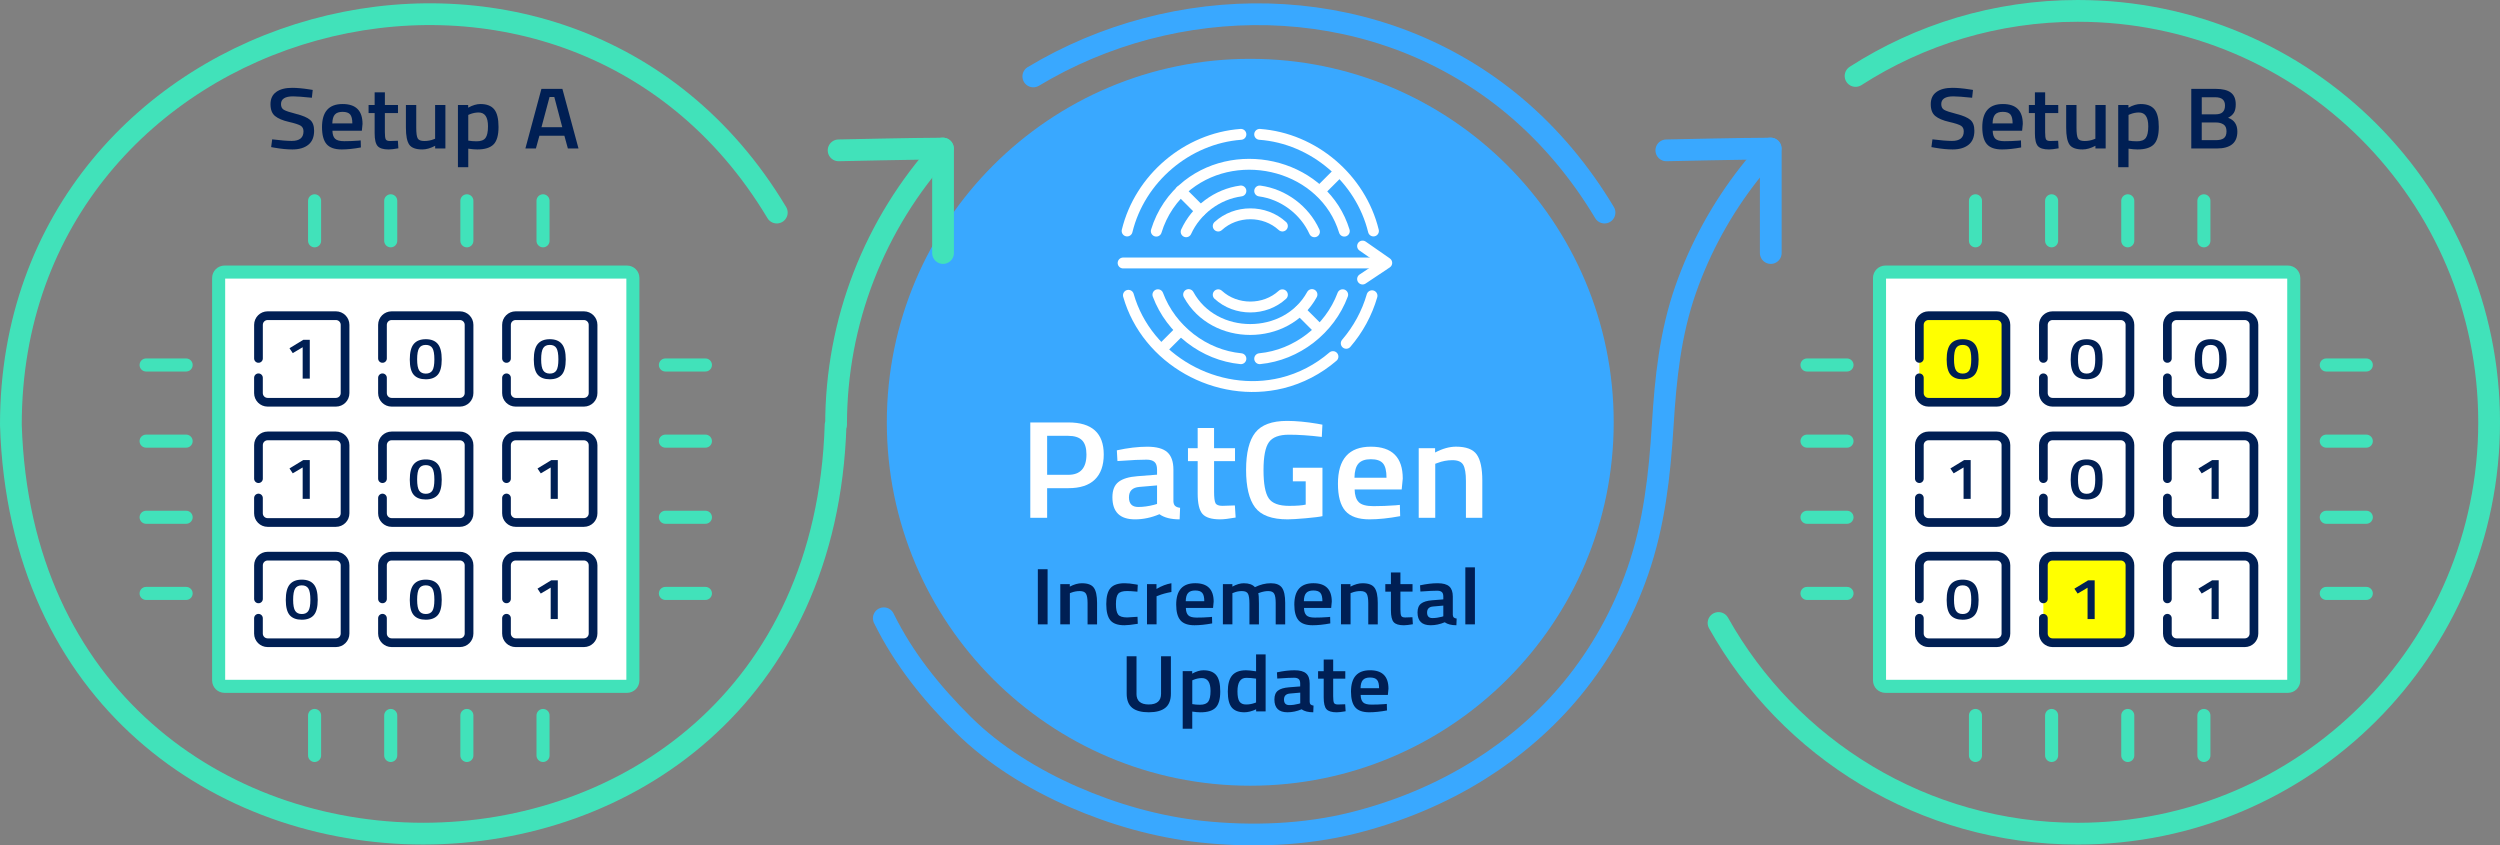 <svg xmlns="http://www.w3.org/2000/svg" xmlns:xlink="http://www.w3.org/1999/xlink" id="Layer_1" x="0px" y="0px" viewBox="0 0 1149.02 388.54" style="enable-background:new 0 0 1149.02 388.54;" xml:space="preserve">
<rect x="0" y="0" width="1149.02" height="388.54" fill="#808080" stroke="none"/>
<style type="text/css">
	.st0{fill:#39A8FF;}
	.st1{fill:none;stroke:#41E2BA;stroke-width:10;stroke-linecap:round;stroke-linejoin:round;stroke-miterlimit:10;}
	.st2{fill:none;stroke:#39A8FF;stroke-width:10;stroke-linecap:round;stroke-linejoin:round;stroke-miterlimit:10;}
	.st3{fill:#FFFFFF;}
	.st4{fill:#FFFFFF;stroke:#41E2BA;stroke-width:6;stroke-linecap:round;stroke-linejoin:round;stroke-miterlimit:10;}
	.st5{fill:#FFFFFF;stroke:#001F54;stroke-width:4;stroke-linecap:round;stroke-linejoin:round;stroke-miterlimit:10;}
	.st6{fill:#001F54;}
	.st7{fill:#FFFF00;stroke:#001F54;stroke-width:4;stroke-linecap:round;stroke-linejoin:round;stroke-miterlimit:10;}
	.st8{fill:none;stroke:#FFFFFF;stroke-width:5;stroke-linecap:round;stroke-linejoin:round;stroke-miterlimit:10;}
</style>
<circle class="st0" cx="574.63" cy="194.08" r="167.04"></circle>
<g>
	<path class="st1" d="M433.43,116.29c0,0,0-36.04,0-48c-11.96,0-48,0.81-48,0.81"></path>
	<g>
		<path class="st1" d="M357.02,97.7C259.49-65.28,4.91,4.28,5,195.29c7.74,250.51,371.34,250.46,379.04,0c0.06,0,0.17,0,0.23,0    c-0.02-47.57,17.67-92.47,48.99-127.03"></path>
	</g>
</g>
<g>
	<path class="st2" d="M813.86,116.29c0,0,0-36.04,0-48c-11.96,0-48,0.81-48,0.81"></path>
	<g>
		<path class="st2" d="M406.2,284.16c9.17,18.64,21.86,34.34,36.52,48.91c14.21,14.11,32.29,25.13,50.54,33.13    c18.51,8.11,38.75,13.88,58.88,16.04c23.13,2.48,47.52,1.59,70.12-4.1c20.37-5.13,39.91-13.19,57.71-24.36    c16.09-10.09,30.63-22.63,42.69-37.32c13.14-16.02,23.29-34.32,30.07-53.88c7.58-21.85,10.04-44.19,11.47-67.16    c1.33-21.48,3.43-42.13,10.6-62.57c6.7-19.1,16.59-37.04,29.05-52.98c3.13-4,6.41-7.87,9.85-11.61"></path>
		<path class="st2" d="M737.45,97.7c-11-18.38-24.83-35.07-41.24-48.86c-15.06-12.66-32.2-22.79-50.56-29.88    c-17.77-6.86-36.59-10.87-55.59-12.05c-18.87-1.17-37.91,0.43-56.34,4.62c-18.43,4.19-36.27,10.97-52.81,20.14    c-2.02,1.12-4.01,2.27-5.99,3.46"></path>
	</g>
</g>
<rect x="101.48" y="126.4" class="st3" width="187.69" height="187.69"></rect>
<path class="st4" d="M290.88,312.74c0,1.49-1.21,2.7-2.7,2.7H103.19c-1.49,0-2.7-1.21-2.7-2.7V127.75c0-1.49,1.21-2.7,2.7-2.7  h184.99c1.49,0,2.7,1.21,2.7,2.7V312.74z"></path>
<g>
	<line class="st4" x1="144.59" y1="92.29" x2="144.59" y2="110.68"></line>
	<line class="st4" x1="179.58" y1="92.29" x2="179.58" y2="110.68"></line>
	<line class="st4" x1="214.58" y1="92.29" x2="214.58" y2="110.68"></line>
	<line class="st4" x1="249.58" y1="92.29" x2="249.58" y2="110.68"></line>
	<line class="st4" x1="144.59" y1="328.83" x2="144.59" y2="347.22"></line>
	<line class="st4" x1="179.58" y1="328.83" x2="179.58" y2="347.22"></line>
	<line class="st4" x1="214.58" y1="328.83" x2="214.58" y2="347.22"></line>
	<line class="st4" x1="249.58" y1="328.83" x2="249.58" y2="347.22"></line>
</g>
<g>
	<line class="st4" x1="67.15" y1="272.74" x2="85.55" y2="272.74"></line>
	<line class="st4" x1="67.15" y1="237.74" x2="85.55" y2="237.74"></line>
	<line class="st4" x1="67.15" y1="202.75" x2="85.55" y2="202.75"></line>
	<line class="st4" x1="67.15" y1="167.75" x2="85.55" y2="167.75"></line>
	<line class="st4" x1="305.82" y1="272.74" x2="324.22" y2="272.74"></line>
	<line class="st4" x1="305.82" y1="237.74" x2="324.22" y2="237.74"></line>
	<line class="st4" x1="305.82" y1="202.75" x2="324.22" y2="202.75"></line>
	<line class="st4" x1="305.82" y1="167.75" x2="324.22" y2="167.75"></line>
</g>
<g>
	<g>
		<g>
			<path class="st5" d="M118.8,164.74c0-7.76,0-15.44,0-15.44c0-2.32,1.88-4.21,4.21-4.21h31.37c2.32,0,4.21,1.88,4.21,4.21v31.37     c0,2.32-1.88,4.21-4.21,4.21H123c-2.32,0-4.21-1.88-4.21-4.21c0,0,0-2.95,0-7.04"></path>
		</g>
		<g>
			<g>
				<path class="st6" d="M142.38,156.19v17.82h-3.27v-14.42l-4.56,2.7l-1.5-2.24l6.33-3.86H142.38z"></path>
			</g>
		</g>
	</g>
	<g>
		<g>
			<path class="st5" d="M175.79,164.74c0-7.76,0-15.44,0-15.44c0-2.32,1.88-4.21,4.21-4.21h31.37c2.32,0,4.21,1.88,4.21,4.21v31.37     c0,2.32-1.88,4.21-4.21,4.21H180c-2.32,0-4.21-1.88-4.21-4.21c0,0,0-2.95,0-7.04"></path>
		</g>
		<g>
			<g>
				<path class="st6" d="M190.18,158.07c1.23-1.45,3.07-2.17,5.52-2.17s4.29,0.72,5.5,2.16c1.22,1.44,1.82,3.82,1.82,7.14      s-0.61,5.67-1.84,7.05s-3.06,2.07-5.5,2.07c-2.44,0-4.28-0.68-5.5-2.05s-1.84-3.71-1.84-7.03      C188.34,161.9,188.96,159.52,190.18,158.07z M198.73,159.99c-0.61-0.98-1.62-1.47-3.03-1.47s-2.43,0.49-3.05,1.47      s-0.93,2.7-0.93,5.17c0,2.47,0.32,4.17,0.96,5.12c0.64,0.94,1.65,1.42,3.03,1.42c1.38,0,2.38-0.47,3-1.42      c0.62-0.95,0.93-2.65,0.93-5.12C199.64,162.69,199.34,160.97,198.73,159.99z"></path>
			</g>
		</g>
	</g>
	<g>
		<g>
			<path class="st5" d="M232.79,164.74c0-7.76,0-15.44,0-15.44c0-2.32,1.88-4.21,4.21-4.21h31.37c2.32,0,4.21,1.88,4.21,4.21v31.37     c0,2.32-1.88,4.21-4.21,4.21h-31.37c-2.32,0-4.21-1.88-4.21-4.21c0,0,0-2.95,0-7.04"></path>
		</g>
		<g>
			<g>
				<path class="st6" d="M247.18,158.07c1.23-1.45,3.07-2.17,5.52-2.17s4.29,0.72,5.5,2.16c1.22,1.44,1.82,3.82,1.82,7.14      s-0.61,5.67-1.84,7.05s-3.06,2.07-5.5,2.07c-2.44,0-4.28-0.68-5.5-2.05s-1.84-3.71-1.84-7.03      C245.34,161.9,245.95,159.52,247.18,158.07z M255.73,159.99c-0.61-0.98-1.62-1.47-3.03-1.47s-2.43,0.49-3.05,1.47      s-0.93,2.7-0.93,5.17c0,2.47,0.32,4.17,0.96,5.12c0.64,0.94,1.65,1.42,3.03,1.42c1.38,0,2.38-0.47,3-1.42      c0.62-0.95,0.93-2.65,0.93-5.12C256.64,162.69,256.33,160.97,255.73,159.99z"></path>
			</g>
		</g>
	</g>
	<g>
		<g>
			<path class="st5" d="M118.8,220c0-7.76,0-15.44,0-15.44c0-2.32,1.88-4.21,4.21-4.21h31.37c2.32,0,4.21,1.88,4.21,4.21v31.37     c0,2.32-1.88,4.21-4.21,4.21H123c-2.32,0-4.21-1.88-4.21-4.21c0,0,0-2.95,0-7.04"></path>
		</g>
		<g>
			<g>
				<path class="st6" d="M142.38,211.45v17.82h-3.27v-14.42l-4.56,2.7l-1.5-2.24l6.33-3.86H142.38z"></path>
			</g>
		</g>
	</g>
	<g>
		<g>
			<path class="st5" d="M175.79,220c0-7.76,0-15.44,0-15.44c0-2.32,1.88-4.21,4.21-4.21h31.37c2.32,0,4.21,1.88,4.21,4.21v31.37     c0,2.32-1.88,4.21-4.21,4.21H180c-2.32,0-4.21-1.88-4.21-4.21c0,0,0-2.95,0-7.04"></path>
		</g>
		<g>
			<g>
				<path class="st6" d="M190.18,213.33c1.23-1.45,3.07-2.17,5.52-2.17s4.29,0.72,5.5,2.16c1.22,1.44,1.82,3.82,1.82,7.14      s-0.61,5.67-1.84,7.05s-3.06,2.07-5.5,2.07c-2.44,0-4.28-0.68-5.5-2.05s-1.84-3.71-1.84-7.03      C188.34,217.16,188.96,214.78,190.18,213.33z M198.73,215.24c-0.61-0.98-1.62-1.47-3.03-1.47s-2.43,0.49-3.05,1.47      s-0.93,2.7-0.93,5.17c0,2.47,0.32,4.17,0.96,5.12c0.64,0.94,1.65,1.42,3.03,1.42c1.38,0,2.38-0.47,3-1.42      c0.62-0.95,0.93-2.65,0.93-5.12C199.64,217.95,199.34,216.22,198.73,215.24z"></path>
			</g>
		</g>
	</g>
	<g>
		<g>
			<path class="st5" d="M232.79,220c0-7.76,0-15.44,0-15.44c0-2.32,1.88-4.21,4.21-4.21h31.37c2.32,0,4.21,1.88,4.21,4.21v31.37     c0,2.32-1.88,4.21-4.21,4.21h-31.37c-2.32,0-4.21-1.88-4.21-4.21c0,0,0-2.95,0-7.04"></path>
		</g>
		<g>
			<g>
				<path class="st6" d="M256.37,211.45v17.82h-3.27v-14.42l-4.56,2.7l-1.5-2.24l6.33-3.86H256.37z"></path>
			</g>
		</g>
	</g>
	<g>
		<g>
			<path class="st5" d="M118.8,275.26c0-7.76,0-15.44,0-15.44c0-2.32,1.88-4.21,4.21-4.21h31.37c2.32,0,4.21,1.88,4.21,4.21v31.37     c0,2.32-1.88,4.21-4.21,4.21H123c-2.32,0-4.21-1.88-4.21-4.21c0,0,0-2.95,0-7.04"></path>
		</g>
		<g>
			<g>
				<path class="st6" d="M133.19,268.58c1.23-1.45,3.07-2.17,5.52-2.17s4.29,0.72,5.5,2.16c1.22,1.44,1.82,3.82,1.82,7.14      s-0.61,5.67-1.84,7.05s-3.06,2.07-5.5,2.07c-2.44,0-4.28-0.68-5.5-2.05s-1.84-3.71-1.84-7.03      C131.35,272.42,131.96,270.03,133.19,268.58z M141.74,270.5c-0.61-0.98-1.62-1.47-3.03-1.47s-2.43,0.49-3.05,1.47      s-0.93,2.7-0.93,5.17c0,2.47,0.32,4.17,0.96,5.12c0.64,0.94,1.65,1.42,3.03,1.42c1.38,0,2.38-0.47,3-1.42      c0.62-0.95,0.93-2.65,0.93-5.12C142.65,273.2,142.34,271.48,141.74,270.5z"></path>
			</g>
		</g>
	</g>
	<g>
		<g>
			<path class="st5" d="M175.79,275.26c0-7.76,0-15.44,0-15.44c0-2.32,1.88-4.21,4.21-4.21h31.37c2.32,0,4.21,1.88,4.21,4.21v31.37     c0,2.32-1.88,4.21-4.21,4.21H180c-2.32,0-4.21-1.88-4.21-4.21c0,0,0-2.95,0-7.04"></path>
		</g>
		<g>
			<g>
				<path class="st6" d="M190.18,268.58c1.23-1.45,3.07-2.17,5.52-2.17s4.29,0.72,5.5,2.16c1.22,1.44,1.82,3.82,1.82,7.14      s-0.61,5.67-1.84,7.05s-3.06,2.07-5.5,2.07c-2.44,0-4.28-0.68-5.5-2.05s-1.84-3.71-1.84-7.03      C188.34,272.42,188.96,270.03,190.18,268.58z M198.73,270.5c-0.61-0.98-1.62-1.47-3.03-1.47s-2.43,0.49-3.05,1.47      s-0.93,2.7-0.93,5.17c0,2.47,0.32,4.17,0.96,5.12c0.64,0.94,1.65,1.42,3.03,1.42c1.38,0,2.38-0.47,3-1.42      c0.62-0.95,0.93-2.65,0.93-5.12C199.64,273.2,199.34,271.48,198.73,270.5z"></path>
			</g>
		</g>
	</g>
	<g>
		<g>
			<path class="st5" d="M232.79,275.26c0-7.76,0-15.44,0-15.44c0-2.32,1.88-4.21,4.21-4.21h31.37c2.32,0,4.21,1.88,4.21,4.21v31.37     c0,2.32-1.88,4.21-4.21,4.21h-31.37c-2.32,0-4.21-1.88-4.21-4.21c0,0,0-2.95,0-7.04"></path>
		</g>
		<g>
			<g>
				<path class="st6" d="M256.37,266.71v17.82h-3.27v-14.42l-4.56,2.7l-1.5-2.24l6.33-3.86H256.37z"></path>
			</g>
		</g>
	</g>
</g>
<path class="st1" d="M852.83,34.91C882.28,15.98,917.33,5,954.94,5c104.42,0,189.08,84.65,189.08,189.08  s-84.65,189.08-189.08,189.08c-70.93,0-132.74-39.06-165.09-96.83"></path>
<g>
	<g>
		<path class="st6" d="M134.69,44.29c-3.69,0-5.54,1.19-5.54,3.56c0,1.23,0.44,2.1,1.31,2.62c0.87,0.52,2.8,1.16,5.78,1.92    c2.98,0.76,5.08,1.67,6.3,2.72c1.22,1.05,1.83,2.71,1.83,4.98c0,2.88-0.89,5.04-2.68,6.46c-1.79,1.43-4.22,2.14-7.3,2.14    c-2.47,0-5.2-0.27-8.2-0.8l-1.57-0.28l0.48-3.56c3.92,0.48,6.92,0.72,8.98,0.72c3.6,0,5.41-1.46,5.41-4.4    c0-1.15-0.41-1.99-1.22-2.54c-0.81-0.54-2.65-1.15-5.49-1.8c-2.85-0.65-4.97-1.55-6.37-2.7c-1.4-1.15-2.09-2.96-2.09-5.44    s0.88-4.35,2.64-5.62c1.76-1.27,4.19-1.9,7.3-1.9c2.24,0,4.88,0.24,7.94,0.72l1.53,0.24l-0.39,3.6    C139.25,44.51,136.38,44.29,134.69,44.29z"></path>
		<path class="st6" d="M164.56,64.65l1.22-0.12l0.09,3.24c-3.31,0.61-6.25,0.92-8.81,0.92c-3.23,0-5.54-0.81-6.95-2.44    c-1.41-1.62-2.11-4.23-2.11-7.8c0-7.09,3.15-10.64,9.46-10.64c6.1,0,9.16,3.05,9.16,9.16l-0.31,3.12h-13.52    c0.03,1.65,0.42,2.87,1.18,3.64c0.76,0.77,2.17,1.16,4.23,1.16C160.26,64.89,162.38,64.81,164.56,64.65z M161.94,56.73    c0-1.97-0.34-3.35-1.02-4.14c-0.68-0.79-1.84-1.18-3.47-1.18c-1.63,0-2.81,0.41-3.55,1.24s-1.13,2.19-1.16,4.08H161.94z"></path>
		<path class="st6" d="M182.91,51.97h-6.02v8.8c0,1.63,0.13,2.71,0.39,3.24c0.26,0.54,0.93,0.8,2.01,0.8l3.58-0.12l0.22,3.48    c-1.95,0.35-3.43,0.52-4.45,0.52c-2.47,0-4.16-0.52-5.08-1.56c-0.92-1.04-1.37-3-1.37-5.88v-9.28h-2.79v-3.72h2.79v-5.8h4.71v5.8    h6.02V51.97z"></path>
		<path class="st6" d="M200,48.25h4.71v20H200v-1.24c-2.12,1.12-4.08,1.68-5.89,1.68c-2.99,0-5-0.74-6.02-2.22    c-1.02-1.48-1.53-4.07-1.53-7.78V48.25h4.75v10.48c0,2.4,0.22,4.01,0.65,4.84c0.44,0.83,1.45,1.24,3.05,1.24    c1.57,0,3.01-0.27,4.32-0.8l0.65-0.24V48.25z"></path>
		<path class="st6" d="M210.47,76.85v-28.6h4.71v1.24c2.01-1.12,3.88-1.68,5.62-1.68c2.88,0,4.98,0.81,6.32,2.42    c1.34,1.61,2.01,4.32,2.01,8.12c0,3.8-0.76,6.47-2.29,8.02c-1.53,1.55-4.02,2.32-7.48,2.32c-1.19,0-2.57-0.12-4.14-0.36v8.52    H210.47z M219.97,51.7c-1.37,0-2.73,0.28-4.1,0.84l-0.65,0.28v11.8c1.16,0.21,2.44,0.32,3.84,0.32c1.98,0,3.34-0.52,4.1-1.56    c0.76-1.04,1.13-2.81,1.13-5.32C224.29,53.81,222.85,51.7,219.97,51.7z"></path>
		<path class="st6" d="M241.47,68.25l7.37-27.4h9.64l7.41,27.4H261l-1.61-5.88h-11.47l-1.61,5.88H241.47z M252.58,44.57l-3.71,13.88    h9.55l-3.66-13.88H252.58z"></path>
	</g>
</g>
<rect x="864.83" y="126.4" class="st3" width="187.69" height="187.69"></rect>
<path class="st4" d="M1054.24,312.74c0,1.49-1.21,2.7-2.7,2.7H866.54c-1.49,0-2.7-1.21-2.7-2.7V127.75c0-1.49,1.21-2.7,2.7-2.7  h184.99c1.49,0,2.7,1.21,2.7,2.7V312.74z"></path>
<g>
	<line class="st4" x1="907.94" y1="92.29" x2="907.94" y2="110.68"></line>
	<line class="st4" x1="942.94" y1="92.29" x2="942.94" y2="110.68"></line>
	<line class="st4" x1="977.94" y1="92.29" x2="977.94" y2="110.68"></line>
	<line class="st4" x1="1012.93" y1="92.29" x2="1012.93" y2="110.68"></line>
	<line class="st4" x1="907.94" y1="328.83" x2="907.94" y2="347.22"></line>
	<line class="st4" x1="942.94" y1="328.83" x2="942.94" y2="347.22"></line>
	<line class="st4" x1="977.94" y1="328.83" x2="977.94" y2="347.22"></line>
	<line class="st4" x1="1012.93" y1="328.83" x2="1012.93" y2="347.22"></line>
</g>
<g>
	<line class="st4" x1="830.51" y1="272.74" x2="848.9" y2="272.74"></line>
	<line class="st4" x1="830.51" y1="237.74" x2="848.9" y2="237.74"></line>
	<line class="st4" x1="830.51" y1="202.75" x2="848.9" y2="202.75"></line>
	<line class="st4" x1="830.51" y1="167.75" x2="848.9" y2="167.75"></line>
	<line class="st4" x1="1069.17" y1="272.74" x2="1087.57" y2="272.74"></line>
	<line class="st4" x1="1069.17" y1="237.74" x2="1087.57" y2="237.74"></line>
	<line class="st4" x1="1069.17" y1="202.75" x2="1087.57" y2="202.75"></line>
	<line class="st4" x1="1069.17" y1="167.75" x2="1087.57" y2="167.75"></line>
</g>
<g>
	<g>
		<g>
			<path class="st7" d="M882.15,164.74c0-7.76,0-15.44,0-15.44c0-2.32,1.88-4.21,4.21-4.21h31.37c2.32,0,4.21,1.88,4.21,4.21v31.37     c0,2.32-1.88,4.21-4.21,4.21h-31.37c-2.32,0-4.21-1.88-4.21-4.21c0,0,0-2.95,0-7.04"></path>
		</g>
		<g>
			<g>
				<path class="st6" d="M896.54,158.07c1.23-1.45,3.07-2.17,5.52-2.17c2.45,0,4.29,0.72,5.5,2.16c1.22,1.44,1.82,3.82,1.82,7.14      s-0.61,5.67-1.84,7.05c-1.23,1.38-3.06,2.07-5.5,2.07c-2.44,0-4.28-0.68-5.5-2.05c-1.23-1.37-1.84-3.71-1.84-7.03      C894.7,161.9,895.31,159.52,896.54,158.07z M905.09,159.99c-0.61-0.98-1.62-1.47-3.03-1.47c-1.41,0-2.43,0.49-3.05,1.47      s-0.93,2.7-0.93,5.17c0,2.47,0.32,4.17,0.96,5.12c0.64,0.94,1.65,1.42,3.03,1.42c1.38,0,2.38-0.47,3-1.42      c0.62-0.95,0.93-2.65,0.93-5.12C906,162.69,905.7,160.97,905.09,159.99z"></path>
			</g>
		</g>
	</g>
	<g>
		<g>
			<path class="st5" d="M939.15,164.74c0-7.76,0-15.44,0-15.44c0-2.32,1.88-4.21,4.21-4.21h31.37c2.32,0,4.21,1.88,4.21,4.21v31.37     c0,2.32-1.88,4.21-4.21,4.21h-31.37c-2.32,0-4.21-1.88-4.21-4.21c0,0,0-2.95,0-7.04"></path>
		</g>
		<g>
			<g>
				<path class="st6" d="M953.54,158.07c1.23-1.45,3.07-2.17,5.52-2.17s4.29,0.72,5.5,2.16c1.22,1.44,1.82,3.82,1.82,7.14      s-0.61,5.67-1.84,7.05s-3.06,2.07-5.5,2.07c-2.44,0-4.28-0.68-5.5-2.05s-1.84-3.71-1.84-7.03      C951.7,161.9,952.31,159.52,953.54,158.07z M962.08,159.99c-0.61-0.98-1.62-1.47-3.03-1.47s-2.43,0.49-3.05,1.47      s-0.93,2.7-0.93,5.17c0,2.47,0.32,4.17,0.96,5.12c0.64,0.94,1.65,1.42,3.03,1.42c1.38,0,2.38-0.47,3-1.42      c0.62-0.95,0.93-2.65,0.93-5.12C963,162.69,962.69,160.97,962.08,159.99z"></path>
			</g>
		</g>
	</g>
	<g>
		<g>
			<path class="st5" d="M996.14,164.74c0-7.76,0-15.44,0-15.44c0-2.32,1.88-4.21,4.21-4.21h31.37c2.32,0,4.21,1.88,4.21,4.21v31.37     c0,2.32-1.88,4.21-4.21,4.21h-31.37c-2.32,0-4.21-1.88-4.21-4.21c0,0,0-2.95,0-7.04"></path>
		</g>
		<g>
			<g>
				<path class="st6" d="M1010.53,158.07c1.23-1.45,3.07-2.17,5.52-2.17s4.29,0.72,5.5,2.16c1.22,1.44,1.82,3.82,1.82,7.14      s-0.61,5.67-1.84,7.05s-3.06,2.07-5.5,2.07c-2.44,0-4.28-0.68-5.5-2.05s-1.84-3.71-1.84-7.03      C1008.69,161.9,1009.3,159.52,1010.53,158.07z M1019.08,159.99c-0.61-0.98-1.62-1.47-3.03-1.47s-2.43,0.49-3.05,1.47      s-0.93,2.7-0.93,5.17c0,2.47,0.32,4.17,0.96,5.12c0.64,0.94,1.65,1.42,3.03,1.42c1.38,0,2.38-0.47,3-1.42      c0.62-0.95,0.93-2.65,0.93-5.12C1019.99,162.69,1019.69,160.97,1019.08,159.99z"></path>
			</g>
		</g>
	</g>
	<g>
		<g>
			<path class="st5" d="M882.15,220c0-7.76,0-15.44,0-15.44c0-2.32,1.88-4.21,4.21-4.21h31.37c2.32,0,4.21,1.88,4.21,4.21v31.37     c0,2.32-1.88,4.21-4.21,4.21h-31.37c-2.32,0-4.21-1.88-4.21-4.21c0,0,0-2.95,0-7.04"></path>
		</g>
		<g>
			<g>
				<path class="st6" d="M905.74,211.45v17.82h-3.27v-14.42l-4.56,2.7l-1.5-2.24l6.33-3.86H905.74z"></path>
			</g>
		</g>
	</g>
	<g>
		<g>
			<path class="st5" d="M939.15,220c0-7.76,0-15.44,0-15.44c0-2.32,1.88-4.21,4.21-4.21h31.37c2.32,0,4.21,1.88,4.21,4.21v31.37     c0,2.32-1.88,4.21-4.21,4.21h-31.37c-2.32,0-4.21-1.88-4.21-4.21c0,0,0-2.95,0-7.04"></path>
		</g>
		<g>
			<g>
				<path class="st6" d="M953.54,213.33c1.23-1.45,3.07-2.17,5.52-2.17s4.29,0.72,5.5,2.16c1.22,1.44,1.82,3.82,1.82,7.14      s-0.61,5.67-1.84,7.05s-3.06,2.07-5.5,2.07c-2.44,0-4.28-0.68-5.5-2.05s-1.84-3.71-1.84-7.03      C951.7,217.16,952.31,214.78,953.54,213.33z M962.08,215.24c-0.61-0.98-1.62-1.47-3.03-1.47s-2.43,0.49-3.05,1.47      s-0.93,2.7-0.93,5.17c0,2.47,0.32,4.17,0.96,5.12c0.64,0.94,1.65,1.42,3.03,1.42c1.38,0,2.38-0.47,3-1.42      c0.62-0.95,0.93-2.65,0.93-5.12C963,217.95,962.69,216.22,962.08,215.24z"></path>
			</g>
		</g>
	</g>
	<g>
		<g>
			<path class="st5" d="M996.14,220c0-7.76,0-15.44,0-15.44c0-2.32,1.88-4.21,4.21-4.21h31.37c2.32,0,4.21,1.88,4.21,4.21v31.37     c0,2.32-1.88,4.21-4.21,4.21h-31.37c-2.32,0-4.21-1.88-4.21-4.21c0,0,0-2.95,0-7.04"></path>
		</g>
		<g>
			<g>
				<path class="st6" d="M1019.73,211.45v17.82h-3.27v-14.42l-4.56,2.7l-1.5-2.24l6.33-3.86H1019.73z"></path>
			</g>
		</g>
	</g>
	<g>
		<g>
			<path class="st5" d="M882.15,275.26c0-7.76,0-15.44,0-15.44c0-2.32,1.88-4.21,4.21-4.21h31.37c2.32,0,4.21,1.88,4.21,4.21v31.37     c0,2.32-1.88,4.21-4.21,4.21h-31.37c-2.32,0-4.21-1.88-4.21-4.21c0,0,0-2.95,0-7.04"></path>
		</g>
		<g>
			<g>
				<path class="st6" d="M896.54,268.58c1.23-1.45,3.07-2.17,5.52-2.17c2.45,0,4.29,0.72,5.5,2.16c1.22,1.44,1.82,3.82,1.82,7.14      s-0.61,5.67-1.84,7.05c-1.23,1.38-3.06,2.07-5.5,2.07c-2.44,0-4.28-0.68-5.5-2.05c-1.23-1.37-1.84-3.71-1.84-7.03      C894.7,272.42,895.31,270.03,896.54,268.58z M905.09,270.5c-0.61-0.98-1.62-1.47-3.03-1.47c-1.41,0-2.43,0.49-3.05,1.47      s-0.93,2.7-0.93,5.17c0,2.47,0.32,4.17,0.96,5.12c0.64,0.94,1.65,1.42,3.03,1.42c1.38,0,2.38-0.47,3-1.42      c0.62-0.95,0.93-2.65,0.93-5.12C906,273.2,905.7,271.48,905.09,270.5z"></path>
			</g>
		</g>
	</g>
	<g>
		<g>
			<path class="st7" d="M939.15,275.26c0-7.76,0-15.44,0-15.44c0-2.32,1.88-4.21,4.21-4.21h31.37c2.32,0,4.21,1.88,4.21,4.21v31.37     c0,2.32-1.88,4.21-4.21,4.21h-31.37c-2.32,0-4.21-1.88-4.21-4.21c0,0,0-2.95,0-7.04"></path>
		</g>
		<g>
			<g>
				<path class="st6" d="M962.73,266.71v17.82h-3.27v-14.42l-4.56,2.7l-1.5-2.24l6.33-3.86H962.73z"></path>
			</g>
		</g>
	</g>
	<g>
		<g>
			<path class="st5" d="M996.14,275.26c0-7.76,0-15.44,0-15.44c0-2.32,1.88-4.21,4.21-4.21h31.37c2.32,0,4.21,1.88,4.21,4.21v31.37     c0,2.32-1.88,4.21-4.21,4.21h-31.37c-2.32,0-4.21-1.88-4.21-4.21c0,0,0-2.95,0-7.04"></path>
		</g>
		<g>
			<g>
				<path class="st6" d="M1019.73,266.71v17.82h-3.27v-14.42l-4.56,2.7l-1.5-2.24l6.33-3.86H1019.73z"></path>
			</g>
		</g>
	</g>
</g>
<g>
	<g>
		<path class="st6" d="M897.76,44.29c-3.69,0-5.54,1.19-5.54,3.56c0,1.23,0.44,2.1,1.31,2.62s2.8,1.16,5.78,1.92s5.08,1.67,6.3,2.72    c1.22,1.05,1.83,2.71,1.83,4.98c0,2.88-0.89,5.04-2.68,6.46s-4.22,2.14-7.3,2.14c-2.47,0-5.2-0.27-8.2-0.8l-1.57-0.28l0.48-3.56    c3.92,0.48,6.92,0.72,8.98,0.72c3.6,0,5.41-1.46,5.41-4.4c0-1.15-0.41-1.99-1.22-2.54c-0.81-0.54-2.65-1.15-5.49-1.8    c-2.85-0.65-4.97-1.55-6.37-2.7c-1.4-1.15-2.09-2.96-2.09-5.44s0.88-4.35,2.64-5.62c1.76-1.27,4.19-1.9,7.3-1.9    c2.24,0,4.88,0.24,7.94,0.72l1.53,0.24l-0.39,3.6C902.32,44.51,899.45,44.29,897.76,44.29z"></path>
		<path class="st6" d="M927.63,64.65l1.22-0.12l0.09,3.24c-3.31,0.61-6.25,0.92-8.81,0.92c-3.23,0-5.54-0.81-6.95-2.44    c-1.41-1.62-2.11-4.23-2.11-7.8c0-7.09,3.15-10.64,9.46-10.64c6.1,0,9.16,3.05,9.16,9.16l-0.31,3.12h-13.52    c0.03,1.65,0.42,2.87,1.18,3.64c0.76,0.77,2.17,1.16,4.23,1.16C923.33,64.89,925.45,64.81,927.63,64.65z M925.01,56.73    c0-1.97-0.34-3.35-1.02-4.14c-0.68-0.79-1.84-1.18-3.47-1.18c-1.63,0-2.81,0.41-3.55,1.24s-1.13,2.19-1.16,4.08H925.01z"></path>
		<path class="st6" d="M945.98,51.97h-6.02v8.8c0,1.63,0.13,2.71,0.39,3.24c0.26,0.54,0.93,0.8,2.01,0.8l3.58-0.12l0.22,3.48    c-1.95,0.35-3.43,0.52-4.45,0.52c-2.47,0-4.16-0.52-5.08-1.56c-0.92-1.04-1.37-3-1.37-5.88v-9.28h-2.79v-3.72h2.79v-5.8h4.71v5.8    h6.02V51.97z"></path>
		<path class="st6" d="M963.07,48.25h4.71v20h-4.71v-1.24c-2.12,1.12-4.08,1.68-5.89,1.68c-2.99,0-5-0.74-6.02-2.22    c-1.02-1.48-1.53-4.07-1.53-7.78V48.25h4.75v10.48c0,2.4,0.22,4.01,0.65,4.84c0.44,0.83,1.45,1.24,3.05,1.24    c1.57,0,3.01-0.27,4.32-0.8l0.65-0.24V48.25z"></path>
		<path class="st6" d="M973.54,76.85v-28.6h4.71v1.24c2.01-1.12,3.88-1.68,5.62-1.68c2.88,0,4.98,0.81,6.32,2.42    s2.01,4.32,2.01,8.12c0,3.8-0.76,6.47-2.29,8.02s-4.02,2.32-7.48,2.32c-1.19,0-2.57-0.12-4.14-0.36v8.52H973.54z M983.04,51.7    c-1.37,0-2.73,0.28-4.1,0.84l-0.65,0.28v11.8c1.16,0.21,2.44,0.32,3.84,0.32c1.98,0,3.34-0.52,4.1-1.56    c0.76-1.04,1.13-2.81,1.13-5.32C987.36,53.81,985.92,51.7,983.04,51.7z"></path>
		<path class="st6" d="M1007.11,40.85h11.34c3.05,0,5.33,0.57,6.85,1.7c1.51,1.13,2.27,2.94,2.27,5.42c0,1.63-0.28,2.91-0.85,3.84    s-1.46,1.71-2.68,2.32c2.85,1.01,4.27,3.13,4.27,6.36c0,5.17-3.17,7.76-9.5,7.76h-11.68V40.85z M1018.18,44.7h-6.23v7.84h6.41    c2.85,0,4.27-1.35,4.27-4.04C1022.63,45.96,1021.15,44.7,1018.18,44.7z M1018.44,56.29h-6.5v8.12h6.58c1.6,0,2.8-0.31,3.6-0.92    c0.8-0.61,1.2-1.67,1.2-3.16c0-1.49-0.46-2.54-1.4-3.14C1021,56.59,1019.84,56.29,1018.44,56.29z"></path>
	</g>
</g>
<g>
	<g>
		<path class="st6" d="M477,286.96v-25.34h4.48v25.34H477z"></path>
		<path class="st6" d="M491.72,286.96h-4.4v-18.5h4.36v1.15c1.96-1.04,3.82-1.55,5.57-1.55c2.69,0,4.52,0.7,5.5,2.09    c0.98,1.39,1.47,3.69,1.47,6.9v9.92h-4.36v-9.8c0-2-0.24-3.42-0.71-4.25c-0.47-0.84-1.43-1.26-2.88-1.26    c-1.37,0-2.69,0.25-3.95,0.74l-0.6,0.22V286.96z"></path>
		<path class="st6" d="M516.88,268.06c1.42,0,3.11,0.17,5.04,0.52l1.01,0.18l-0.16,3.18c-2.12-0.2-3.7-0.3-4.72-0.3    c-2.04,0-3.41,0.42-4.11,1.26c-0.7,0.84-1.05,2.42-1.05,4.74c0,2.32,0.34,3.92,1.01,4.81c0.67,0.89,2.07,1.33,4.19,1.33l4.72-0.3    l0.12,3.22c-2.72,0.44-4.76,0.67-6.13,0.67c-3.06,0-5.22-0.76-6.47-2.28c-1.25-1.52-1.88-4-1.88-7.46c0-3.45,0.66-5.91,1.98-7.38    C511.75,268.79,513.9,268.06,516.88,268.06z"></path>
		<path class="st6" d="M527.17,286.96v-18.5h4.36v2.22c2.29-1.36,4.57-2.23,6.86-2.63v4.03c-2.31,0.42-4.29,0.96-5.93,1.63    l-0.89,0.33v12.91H527.17z"></path>
		<path class="st6" d="M555.92,283.63l1.13-0.11l0.08,3c-3.06,0.57-5.78,0.85-8.15,0.85c-2.98,0-5.13-0.75-6.43-2.26    c-1.3-1.5-1.96-3.91-1.96-7.22c0-6.56,2.92-9.84,8.75-9.84c5.65,0,8.47,2.83,8.47,8.47l-0.28,2.89h-12.5    c0.03,1.53,0.39,2.65,1.09,3.37s2,1.07,3.91,1.07C551.94,283.86,553.91,283.78,555.92,283.63z M553.5,276.31    c0-1.83-0.32-3.1-0.95-3.83c-0.63-0.73-1.7-1.09-3.21-1.09c-1.51,0-2.6,0.38-3.29,1.15c-0.69,0.76-1.04,2.02-1.07,3.77H553.5z"></path>
		<path class="st6" d="M566.45,286.96h-4.4v-18.5h4.36v1.15c1.91-1.04,3.66-1.55,5.24-1.55c2.34,0,4.05,0.6,5.12,1.81    c2.45-1.21,4.88-1.81,7.3-1.81s4.13,0.68,5.12,2.05c0.99,1.37,1.49,3.68,1.49,6.94v9.92h-4.36v-9.8c0-2-0.22-3.42-0.67-4.25    c-0.44-0.84-1.37-1.26-2.76-1.26c-1.21,0-2.51,0.25-3.91,0.74l-0.69,0.26c0.21,0.49,0.32,2.07,0.32,4.74v9.58h-4.36v-9.51    c0-2.2-0.22-3.71-0.65-4.55c-0.43-0.84-1.37-1.26-2.82-1.26c-1.34,0-2.6,0.25-3.75,0.74l-0.61,0.22V286.96z"></path>
		<path class="st6" d="M610.21,283.63l1.13-0.11l0.08,3c-3.07,0.57-5.78,0.85-8.15,0.85c-2.98,0-5.13-0.75-6.43-2.26    c-1.3-1.5-1.96-3.91-1.96-7.22c0-6.56,2.92-9.84,8.75-9.84c5.65,0,8.47,2.83,8.47,8.47l-0.28,2.89h-12.5    c0.03,1.53,0.39,2.65,1.09,3.37c0.7,0.72,2,1.07,3.91,1.07C606.23,283.86,608.19,283.78,610.21,283.63z M607.79,276.31    c0-1.83-0.32-3.1-0.95-3.83c-0.63-0.73-1.7-1.09-3.21-1.09c-1.51,0-2.6,0.38-3.29,1.15s-1.04,2.02-1.07,3.77H607.79z"></path>
		<path class="st6" d="M620.73,286.96h-4.4v-18.5h4.36v1.15c1.96-1.04,3.82-1.55,5.57-1.55c2.69,0,4.52,0.7,5.5,2.09    c0.98,1.39,1.47,3.69,1.47,6.9v9.92h-4.36v-9.8c0-2-0.24-3.42-0.71-4.25c-0.47-0.84-1.43-1.26-2.88-1.26    c-1.37,0-2.69,0.25-3.95,0.74l-0.6,0.22V286.96z"></path>
		<path class="st6" d="M649.21,271.91h-5.57v8.14c0,1.5,0.12,2.5,0.36,3s0.86,0.74,1.85,0.74l3.31-0.11l0.2,3.22    c-1.8,0.32-3.17,0.48-4.11,0.48c-2.29,0-3.85-0.48-4.7-1.44s-1.27-2.77-1.27-5.44v-8.58h-2.58v-3.44h2.58v-5.37h4.36v5.37h5.57    V271.91z"></path>
		<path class="st6" d="M667.72,274.16v8.44c0.03,0.54,0.18,0.94,0.46,1.2c0.28,0.26,0.72,0.42,1.31,0.5l-0.12,3.07    c-2.31,0-4.1-0.46-5.36-1.37c-2.15,0.91-4.31,1.37-6.49,1.37c-4.01,0-6.01-1.96-6.01-5.88c0-1.88,0.54-3.23,1.63-4.07    s2.76-1.34,5.02-1.52l5.2-0.41v-1.33c0-0.99-0.24-1.68-0.71-2.07c-0.47-0.39-1.16-0.59-2.08-0.59c-1.72,0-3.87,0.1-6.45,0.3    l-1.29,0.07l-0.16-2.85c2.93-0.64,5.63-0.96,8.09-0.96s4.23,0.49,5.32,1.46S667.72,272.04,667.72,274.16z M658.68,278.75    c-1.85,0.15-2.78,1.07-2.78,2.77c0,1.7,0.82,2.55,2.46,2.55c1.34,0,2.77-0.2,4.27-0.59l0.73-0.22v-4.92L658.68,278.75z"></path>
		<path class="st6" d="M673.48,286.96v-26.2h4.4v26.2H673.48z"></path>
		<path class="st6" d="M522.33,318.86c0,3.28,1.88,4.92,5.65,4.92c3.76,0,5.65-1.64,5.65-4.92v-17.24h4.52v17.17    c0,2.98-0.85,5.16-2.56,6.53c-1.71,1.37-4.25,2.05-7.62,2.05c-3.37,0-5.91-0.68-7.6-2.05s-2.54-3.55-2.54-6.53v-17.17h4.52V318.86    z"></path>
		<path class="st6" d="M543.58,334.92v-26.46h4.36v1.15c1.86-1.04,3.59-1.55,5.2-1.55c2.66,0,4.61,0.75,5.85,2.24    c1.24,1.49,1.85,4,1.85,7.51c0,3.51-0.71,5.99-2.12,7.42c-1.41,1.43-3.72,2.15-6.92,2.15c-1.1,0-2.38-0.11-3.83-0.33v7.88H543.58z     M552.37,311.65c-1.26,0-2.53,0.26-3.79,0.78l-0.6,0.26v10.92c1.08,0.2,2.26,0.3,3.55,0.3c1.83,0,3.09-0.48,3.79-1.44    s1.05-2.6,1.05-4.92C556.37,313.61,555.04,311.65,552.37,311.65z"></path>
		<path class="st6" d="M581.69,300.77v26.2h-4.36V326c-1.96,0.91-3.76,1.37-5.4,1.37c-2.64,0-4.56-0.73-5.79-2.18    c-1.22-1.46-1.83-3.9-1.83-7.33s0.68-5.92,2.04-7.47c1.36-1.55,3.47-2.33,6.35-2.33c0.97,0,2.5,0.16,4.6,0.48v-7.77H581.69z     M576.61,323.12l0.69-0.26v-10.95c-1.61-0.25-3.11-0.37-4.48-0.37c-2.72,0-4.07,2.07-4.07,6.22c0,2.27,0.32,3.84,0.95,4.72    c0.63,0.88,1.63,1.31,3,1.31S575.38,323.56,576.61,323.12z"></path>
		<path class="st6" d="M601.94,314.16v8.44c0.03,0.54,0.18,0.94,0.46,1.2c0.28,0.26,0.72,0.42,1.31,0.5l-0.12,3.07    c-2.31,0-4.1-0.46-5.36-1.37c-2.15,0.91-4.32,1.37-6.49,1.37c-4.01,0-6.01-1.96-6.01-5.88c0-1.88,0.54-3.23,1.63-4.07    s2.76-1.34,5.02-1.52l5.2-0.41v-1.33c0-0.99-0.24-1.68-0.71-2.07c-0.47-0.39-1.16-0.59-2.08-0.59c-1.72,0-3.87,0.1-6.45,0.3    l-1.29,0.07l-0.16-2.85c2.93-0.64,5.63-0.96,8.09-0.96c2.46,0,4.23,0.49,5.32,1.46C601.4,310.49,601.94,312.04,601.94,314.16z     M592.91,318.75c-1.85,0.15-2.78,1.07-2.78,2.77c0,1.7,0.82,2.55,2.46,2.55c1.34,0,2.77-0.2,4.28-0.59l0.73-0.22v-4.92    L592.91,318.75z"></path>
		<path class="st6" d="M618.31,311.91h-5.57v8.14c0,1.5,0.12,2.5,0.36,3c0.24,0.49,0.86,0.74,1.85,0.74l3.31-0.11l0.2,3.22    c-1.8,0.32-3.17,0.48-4.11,0.48c-2.29,0-3.85-0.48-4.7-1.44c-0.85-0.96-1.27-2.77-1.27-5.44v-8.58h-2.58v-3.44h2.58v-5.37h4.36    v5.37h5.57V311.91z"></path>
		<path class="st6" d="M636.26,323.63l1.13-0.11l0.08,3c-3.06,0.57-5.78,0.85-8.15,0.85c-2.98,0-5.13-0.75-6.43-2.26    c-1.3-1.5-1.96-3.91-1.96-7.22c0-6.56,2.92-9.84,8.75-9.84c5.65,0,8.47,2.83,8.47,8.47l-0.28,2.89h-12.5    c0.03,1.53,0.39,2.65,1.09,3.37c0.7,0.72,2,1.07,3.91,1.07S634.24,323.78,636.26,323.63z M633.84,316.31    c0-1.83-0.32-3.1-0.95-3.83c-0.63-0.73-1.7-1.09-3.21-1.09s-2.6,0.38-3.29,1.15s-1.04,2.02-1.07,3.77H633.84z"></path>
	</g>
</g>
<g>
	<g>
		<g>
			<g>
				<path class="st3" d="M491.04,224.37h-9.77V238h-7.74v-43.84h17.51c10.84,0,16.25,4.91,16.25,14.72c0,5.04-1.36,8.88-4.08,11.52      C500.49,223.05,496.43,224.37,491.04,224.37z M481.27,218.23h9.7c5.58,0,8.37-3.11,8.37-9.34c0-2.99-0.67-5.16-2.02-6.53      c-1.35-1.36-3.46-2.05-6.35-2.05h-9.7V218.23z"></path>
				<path class="st3" d="M539.31,215.86v14.59c0.05,0.94,0.31,1.63,0.8,2.08c0.49,0.45,1.24,0.74,2.27,0.86l-0.21,5.31      c-4,0-7.09-0.79-9.28-2.37c-3.72,1.58-7.46,2.37-11.23,2.37c-6.93,0-10.39-3.39-10.39-10.18c0-3.24,0.94-5.59,2.83-7.04      c1.88-1.45,4.78-2.33,8.69-2.62l9-0.7v-2.3c0-1.71-0.41-2.9-1.22-3.58c-0.81-0.68-2.01-1.02-3.59-1.02      c-2.98,0-6.7,0.17-11.16,0.51l-2.23,0.13l-0.28-4.93c5.07-1.11,9.73-1.66,13.99-1.66s7.32,0.84,9.21,2.53      C538.37,209.51,539.31,212.19,539.31,215.86z M523.69,223.79c-3.21,0.26-4.81,1.86-4.81,4.8c0,2.94,1.42,4.42,4.26,4.42      c2.32,0,4.79-0.34,7.39-1.02l1.26-0.38v-8.51L523.69,223.79z"></path>
				<path class="st3" d="M567.63,211.95h-9.63v14.08c0,2.6,0.21,4.33,0.63,5.18c0.42,0.85,1.49,1.28,3.21,1.28l5.72-0.19l0.35,5.57      c-3.12,0.55-5.49,0.83-7.12,0.83c-3.95,0-6.66-0.83-8.13-2.5c-1.47-1.66-2.2-4.8-2.2-9.41v-14.85h-4.46V206h4.46v-9.28h7.53V206      h9.63V211.95z"></path>
				<path class="st3" d="M594.21,221.23v-6.27h13.6v22.27c-1.26,0.3-3.8,0.62-7.64,0.96c-3.84,0.34-6.62,0.51-8.34,0.51      c-7.26,0-12.25-1.83-15-5.5c-2.74-3.67-4.12-9.42-4.12-17.25c0-7.83,1.41-13.54,4.22-17.12c2.81-3.58,7.68-5.38,14.61-5.38      c4.09,0,8.7,0.43,13.81,1.28l2.44,0.45l-0.28,5.63c-5.63-0.68-10.67-1.02-15.14-1.02c-4.46,0-7.52,1.15-9.17,3.46      c-1.65,2.3-2.48,6.57-2.48,12.8c0,6.23,0.78,10.53,2.34,12.9c1.56,2.37,4.71,3.55,9.45,3.55c3.39,0,5.93-0.19,7.6-0.58v-10.69      H594.21z"></path>
				<path class="st3" d="M641.44,232.24l1.95-0.19l0.14,5.18c-5.3,0.98-10,1.47-14.09,1.47c-5.16,0-8.87-1.3-11.13-3.9      c-2.26-2.6-3.38-6.76-3.38-12.48c0-11.35,5.05-17.02,15.14-17.02c9.77,0,14.65,4.89,14.65,14.66l-0.49,4.99H622.6      c0.05,2.65,0.67,4.59,1.88,5.82c1.21,1.24,3.46,1.86,6.77,1.86C634.56,232.63,637.95,232.5,641.44,232.24z M637.25,219.57      c0-3.16-0.55-5.37-1.64-6.62c-1.09-1.26-2.94-1.89-5.55-1.89c-2.6,0-4.5,0.66-5.69,1.98c-1.19,1.32-1.8,3.5-1.85,6.53H637.25z"></path>
				<path class="st3" d="M659.65,238h-7.6v-32h7.53v1.98c3.39-1.79,6.6-2.69,9.63-2.69c4.65,0,7.82,1.21,9.52,3.62      c1.7,2.41,2.55,6.39,2.55,11.94V238h-7.53v-16.96c0-3.46-0.41-5.91-1.22-7.36c-0.81-1.45-2.48-2.18-4.99-2.18      c-2.37,0-4.65,0.43-6.84,1.28l-1.05,0.38V238z"></path>
			</g>
		</g>
	</g>
	<g>
		<g>
			<g>
				<line class="st8" x1="516.19" y1="120.87" x2="635.53" y2="120.87"></line>
				<polyline class="st8" points="626.25,113.09 637.36,120.83 626.25,128.25     "></polyline>
			</g>
			<g>
				<g>
					<g>
						<line class="st8" x1="542.62" y1="87.77" x2="551.77" y2="96.92"></line>
						<line class="st8" x1="597.52" y1="142.67" x2="605.11" y2="150.25"></line>
						<line class="st8" x1="614.93" y1="79.51" x2="606.67" y2="87.77"></line>
						<line class="st8" x1="542.62" y1="151.82" x2="534.92" y2="159.52"></line>
						<g>
							<path class="st8" d="M631.25,106.16c-5.87-24.11-27.52-42.59-52.3-44.41"></path>
							<path class="st8" d="M618.74,157.79c5.45-6.34,9.53-13.83,11.85-21.86"></path>
							<path class="st8" d="M518.63,135.72c8.45,29.69,40.81,47.62,70.59,40.31c8.64-2.12,16.68-6.33,23.42-12.14"></path>
							<path class="st8" d="M570.33,61.75c-24.76,1.84-46.44,20.29-52.3,44.41"></path>
						</g>
						<g>
							<path class="st8" d="M617.86,106.23c-9.14-29.89-47.91-40.04-72.02-21.18c-6.88,5.38-11.85,12.84-14.4,21.18"></path>
							<path class="st8" d="M578.96,164.86c17.04-1.63,32.17-13.4,38.15-29.4"></path>
							<path class="st8" d="M532.18,135.46c5.99,16.01,21.11,27.77,38.15,29.4"></path>
						</g>
						<path class="st8" d="M604.13,106.53c-4.56-10-14.26-17.28-25.17-18.75"></path>
						<path class="st8" d="M546.29,135.39c11.72,21.43,44.97,21.38,56.7-0.01"></path>
						<path class="st8" d="M570.33,87.77c-10.91,1.47-20.61,8.75-25.17,18.75"></path>
					</g>
					<path class="st8" d="M589.4,135.49c-8.14,7.49-21.36,7.48-29.5-0.01"></path>
					<path class="st8" d="M589.4,103.88c-8.14-7.49-21.36-7.48-29.5,0.01"></path>
				</g>
			</g>
		</g>
	</g>
</g>
</svg>